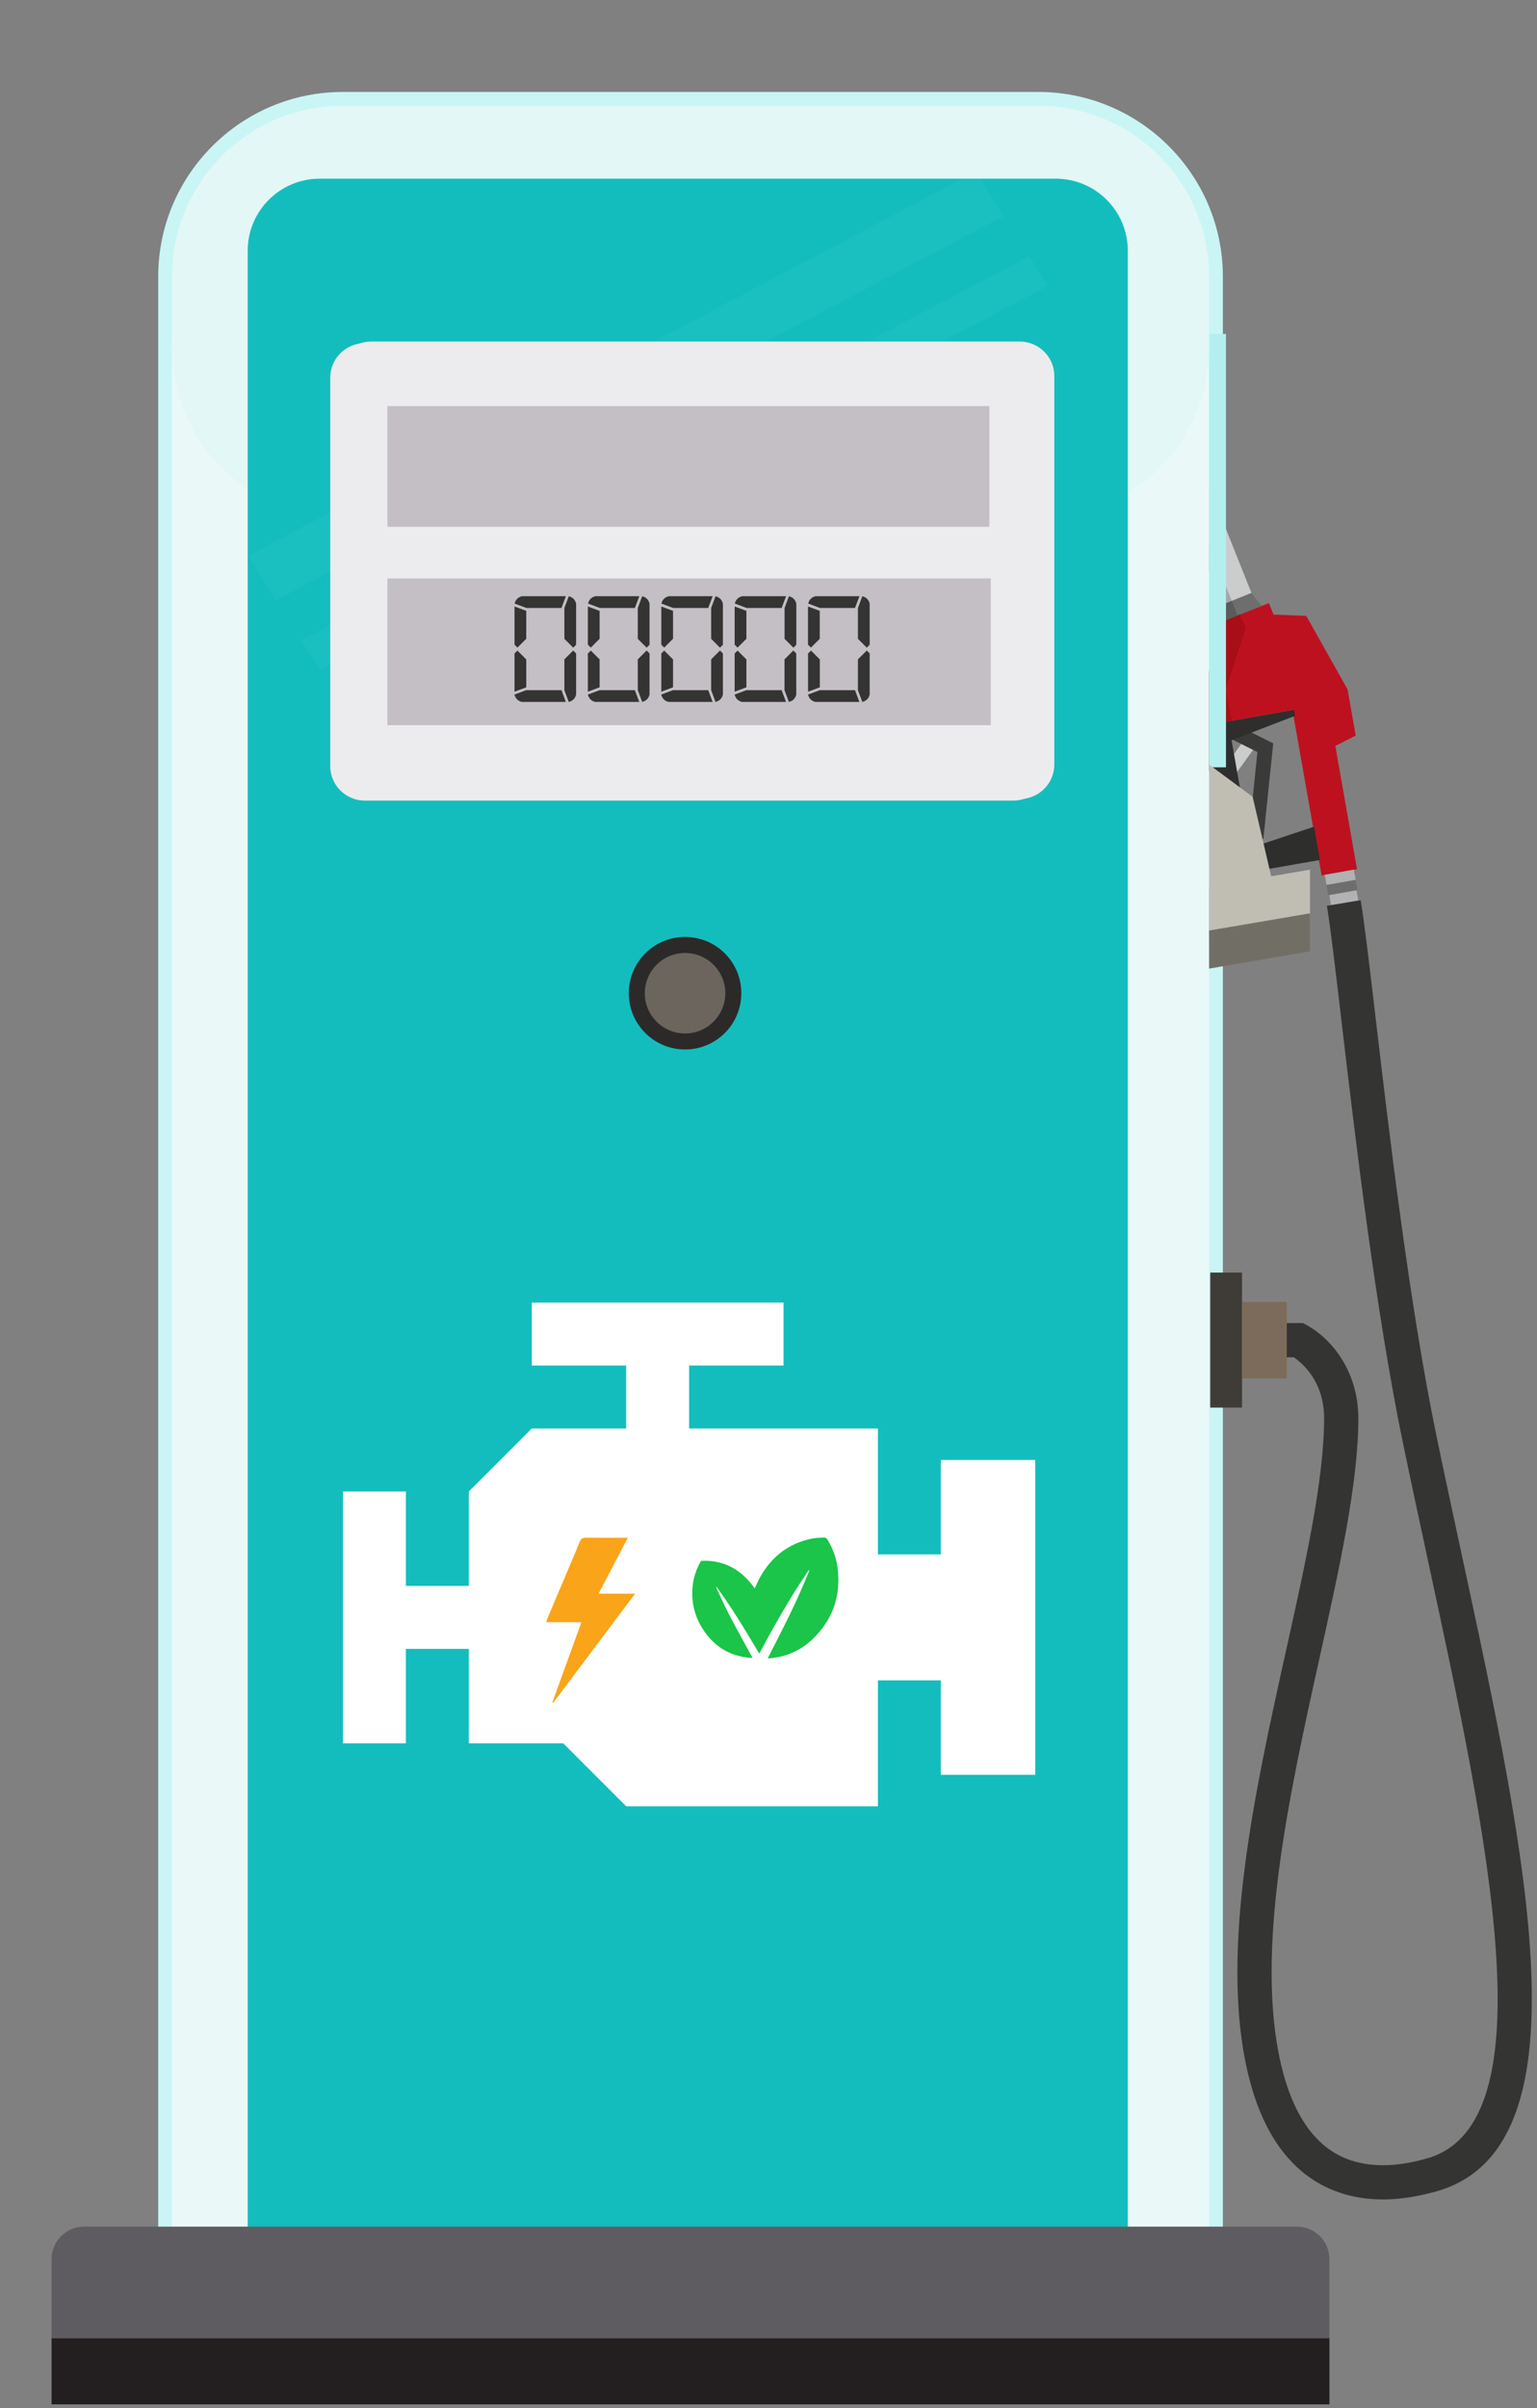 <svg xmlns="http://www.w3.org/2000/svg" width="242" height="379" fill="none" viewBox="0 0 242 379"><rect x="0" y="0" width="242" height="379" fill="#808080" stroke="none"/><g clip-path="url(#clip0_1741_353)"><path fill="#C9F5F5" d="M192.53 354.75H24.91V43.53c0-16.03 13.04-29.06 29.07-29.06h109.49c16.03 0 29.07 13.04 29.07 29.06v311.22h-.01Zm-163.3-4.32h158.98V43.53c0-13.65-11.1-24.74-24.75-24.74H53.98c-13.64 0-24.75 11.1-24.75 24.74v306.9Z"/><path fill="#CBCCCC" d="m196.2 116.018-4.05 5.636 1.665 1.197 4.05-5.636-1.665-1.197Z"/><path fill="#3A3A39" d="m196.4 133.67 1.58-15.31-4.1-2.05 1.03-2.09 5.56 2.77-1.55 14.96-1.71 1.81-.81-.09Z"/><path fill="#BE111F" d="m208.09 137.77-5.02-28.42 5.59-.99 5 28.43-5.57.98Z"/><path fill="#B1B2B3" d="m213.167 136.869-4.589.81.281 1.595 4.589-.809-.281-1.596ZM209.57 142.45l-.28-1.6 4.29-.75.28 1.6-4.29.75Z"/><path fill="#6E6E6E" d="m213.45 138.482-4.59.806.28 1.595 4.59-.805-.28-1.596ZM192.41 95.17l.54 2.45 5.7-2.25-1.61-2.06-4.63 1.86Z"/><path fill="#CBCCCC" d="m172.25 64.83 3.42-3.64 13.69 12.89 7.68 19.23-4.63 1.86-7.28-18.21-12.88-12.13Z"/><path fill="#2E2E2D" d="m206.9 130.1-9.06 3.02-1.52-2.93-2.41-13.69 9.99-3.84-.16-.95-10.36 1.82-3.39.6-.7 1.1 3.99 22.67.87-.15 5.57-.99 8.1-1.42-.92-5.24Z"/><path fill="#BE111F" d="m213.46 115.76-1.29-7.27-6.5-11.56-5.15-.21-.74-1.8-8.19 3.25.65 1.73-2.9 8.93.65 5.3 18.43-3.25 1.21 6.83 3.83-1.95Z"/><path fill="#A80E18" d="m195.25 96.71.91 2.14-3.11 9.51.89 5.07-3.95.7-.65-5.3 2.9-8.93-.65-1.73 3.66-1.46Z"/><path fill="#A7A7A8" d="m173.1 63.91 13.28 12.27 7.57 18.37-1.54.62-7.28-18.21-12.88-12.13.85-.92Z"/><path fill="#5B5B5A" d="m194.84 96.88-.89-2.33-1.54.62.51 2.46 1.92-.75Z"/><path fill="#EBF8F8" d="M190.37 53.14H27.07v299.45h163.3V53.14Z"/><path fill="#B4EFEF" d="M193.03 52.55h-2.66v68.21h2.66V52.55Z"/><path fill="#E3F7F7" d="M190.37 43.53c0-14.86-12.04-26.9-26.91-26.9H53.98c-14.86 0-26.91 12.05-26.91 26.9v11.12c0 14.86 12.04 26.9 26.91 26.9h109.49c14.86 0 26.91-12.05 26.91-26.9V43.53h-.01Z"/><path fill="#14BDBD" d="M166.23 28.12H50.34C44.08 28.12 39 33.2 39 39.46v313.06h138.57V39.46c0-6.26-5.08-11.34-11.34-11.34Z"/><path fill="#ECECEE" d="M166 120.349c0 2.966-2.455 5.401-5.446 5.401H58.446c-3 0-5.446-2.435-5.446-5.401V59.151c0-2.966 2.455-5.401 5.446-5.401h102.108c2.991 0 5.446 2.435 5.446 5.401v61.198Z"/><path fill="#2B2A29" d="M116.72 156.31c0-4.9-3.97-8.86-8.86-8.86-4.89 0-8.86 3.97-8.86 8.86 0 4.89 3.97 8.86 8.86 8.86 4.89 0 8.86-3.96 8.86-8.86Z"/><path fill="#6B655E" d="M114.2 156.31c0-3.5-2.84-6.33-6.34-6.33s-6.34 2.84-6.34 6.33c0 3.5 2.84 6.34 6.34 6.34s6.34-2.84 6.34-6.34Z"/><path fill="#C0BEB3" d="m201.69 144.53-11.32 1.92v-26.12l6.86 5.07 4.46 19.13Z"/><path fill="#3F3C38" d="M195.56 200.28h-5.01v21.25h5.01v-21.25Z"/><path fill="#7C6B5A" d="M202.6 204.89h-7.04v12.04h7.04v-12.04Z"/><path fill="#343433" d="M217.73 346.15c-3.2 0-6.86-.63-10.35-2.7-5.3-3.16-8.97-8.97-10.92-17.27-4.47-19.07 1.11-44.25 6.04-66.47 3.08-13.85 5.98-26.94 5.98-36.49 0-5.78-3.39-8.67-4.78-9.61h-1.1v-5.39h2.54l.61.33c3.74 2.04 8.12 7.1 8.12 14.68 0 10.15-2.97 23.51-6.1 37.66-4.8 21.65-10.25 46.19-6.06 64.07 1.61 6.82 4.44 11.49 8.44 13.87 5.54 3.31 12.21 1.5 14.39.9 19.47-5.28 9.73-50.38.32-94-1.33-6.17-2.67-12.39-3.95-18.55-4.32-20.86-7.54-48.24-9.68-66.36-.97-8.27-1.74-14.8-2.31-18.26l5.32-.88c.59 3.58 1.37 10.17 2.35 18.51 2.12 18.03 5.33 45.27 9.6 65.89 1.27 6.15 2.62 12.35 3.94 18.51 10.41 48.2 20.23 93.72-4.18 100.35-1.46.38-4.53 1.21-8.22 1.21Z"/><path fill="#C0BEB3" d="m206.25 136.87-15.88 2.71v7.87l15.88-2.71v-7.87Z"/><path fill="#716F65" d="m206.25 143.74-15.88 2.71v5.99l15.88-2.71v-5.99Z"/><path fill="#231F20" d="M209.32 367.85H8.12v10.55h201.2v-10.55Z"/><path fill="#5F5C61" d="M8.12 368.01v-12.46c0-2.83 2.29-5.12 5.12-5.12H204.2c2.83 0 5.12 2.29 5.12 5.12v12.46"/><g fill="#ECECEE" opacity=".16"><path d="M153.617 27 39 87.474l4.433 7.005L158.05 34.005 153.617 27ZM162.043 40.312 47.426 100.786l2.957 4.672L165 44.984l-2.957-4.672Z" opacity=".16"/></g><path fill="#ECECEE" d="M165 120.599c0 2.966-2.455 5.401-5.446 5.401H57.446c-3 0-5.446-2.435-5.446-5.401V59.401C52 56.435 54.455 54 57.446 54h102.108c2.991 0 5.446 2.435 5.446 5.401V120.6Z"/><path fill="#C3BFC4" d="M155.78 63.91H61v19h94.78v-19ZM156 91.03H61v23.1h95v-23.1Z"/><path fill="#343433" d="M82.86 96.14v4.39l-1.39 1.39-.46-.46v-6.01l1.85.69Zm-1.85 12.72v-6.01l.46-.46 1.39 1.39v4.39l-1.85.69Zm8.08 1.61h-6.93c-.62-.15-1-.54-1.16-1.16l1.85-.69h5.55l.69 1.85Zm-.69-14.79h-5.52l-1.85-.69c.15-.62.54-1 1.16-1.16h6.91l-.7 1.85Zm.46 4.86v-4.85l.69-1.85c.62.15 1 .54 1.16 1.16v6.47l-.46.46-1.39-1.39Zm1.39 1.84.46.46v6.47c-.15.62-.54 1-1.16 1.16l-.69-1.85v-4.85l1.39-1.39ZM94.41 96.14v4.39l-1.39 1.39-.46-.46v-6.01l1.85.69Zm-1.85 12.72v-6.01l.46-.46 1.39 1.39v4.39l-1.85.69Zm8.09 1.61h-6.93c-.62-.15-1-.54-1.16-1.16l1.85-.69h5.55l.69 1.85Zm-.69-14.79h-5.52l-1.85-.69c.15-.62.54-1 1.16-1.16h6.91l-.7 1.85Zm.46 4.86v-4.85l.69-1.85c.62.15 1 .54 1.16 1.16v6.47l-.46.46-1.39-1.39Zm1.39 1.84.46.46v6.47c-.15.62-.54 1-1.16 1.16l-.69-1.85v-4.85l1.39-1.39ZM105.97 96.14v4.39l-1.39 1.39-.46-.46v-6.01l1.85.69Zm-1.85 12.72v-6.01l.46-.46 1.39 1.39v4.39l-1.85.69Zm8.08 1.61h-6.93c-.62-.15-1-.54-1.16-1.16l1.85-.69h5.55l.69 1.85Zm-.69-14.79h-5.52l-1.85-.69c.15-.62.54-1 1.16-1.16h6.91l-.7 1.85Zm.46 4.86v-4.85l.69-1.85c.62.15 1 .54 1.16 1.16v6.47l-.46.46-1.39-1.39Zm1.39 1.84.46.46v6.47c-.15.62-.54 1-1.16 1.16l-.69-1.85v-4.85l1.39-1.39ZM117.52 96.14v4.39l-1.39 1.39-.46-.46v-6.01l1.85.69Zm-1.85 12.72v-6.01l.46-.46 1.39 1.39v4.39l-1.85.69Zm8.09 1.61h-6.93c-.62-.15-1-.54-1.16-1.16l1.85-.69h5.55l.69 1.85Zm-.69-14.79h-5.52l-1.85-.69c.15-.62.54-1 1.16-1.16h6.91l-.7 1.85Zm.46 4.86v-4.85l.69-1.85c.62.15 1 .54 1.16 1.16v6.47l-.46.46-1.39-1.39Zm1.38 1.84.46.46v6.47c-.15.62-.54 1-1.16 1.16l-.69-1.85v-4.85l1.39-1.39ZM129.07 96.14v4.39l-1.39 1.39-.46-.46v-6.01l1.85.69Zm-1.84 12.72v-6.01l.46-.46 1.39 1.39v4.39l-1.85.69Zm8.08 1.61h-6.93c-.62-.15-1-.54-1.16-1.16l1.85-.69h5.55l.69 1.85Zm-.69-14.79h-5.52l-1.85-.69c.15-.62.54-1 1.16-1.16h6.91l-.7 1.85Zm.46 4.86v-4.85l.69-1.85c.62.15 1 .54 1.16 1.16v6.47l-.46.46-1.39-1.39Zm1.39 1.84.46.46v6.47c-.15.62-.54 1-1.16 1.16l-.69-1.85v-4.85l1.39-1.39Z"/><path fill="#fff" d="M83.727 205v9.909h14.864v9.909H83.727l-9.909 9.909v14.864H63.91v-14.864H54v39.637h9.91V259.5h9.908v14.864h14.864l9.909 9.909h39.636v-19.818h9.909v14.863H163v-49.545h-14.864v14.863h-9.909v-19.818H108.5v-9.909h14.864V205H83.727Z"/><path fill="#FAA41A" d="M86.965 267.938c1.51-4.17 3.021-8.339 4.58-12.63H86c.13-.378.2-.623.297-.857 1.661-3.925 3.336-7.844 4.972-11.779.22-.527.486-.679 1.042-.672 2.137.031 4.276.014 6.542.014l-4.605 8.801H100c-4.399 5.86-8.65 11.524-12.906 17.185a4.67 4.67 0 0 1-.129-.062Z"/><path fill="#1AC549" d="M118.834 249.989c.258-.553.479-1.099.76-1.613 1.718-3.158 4.239-5.231 7.644-6.094a9.469 9.469 0 0 1 2.703-.274c.082.003.19.065.235.136.911 1.414 1.5 2.968 1.707 4.658.539 4.392-.794 8.105-3.885 11.111-1.783 1.734-3.927 2.736-6.363 3.025-.235.03-.476.041-.712.062-.011 0-.019-.012-.039-.024 2.319-4.539 4.667-9.065 6.547-13.829l-.062-.044c-.06.071-.131.136-.179.215-.828 1.276-1.681 2.532-2.472 3.831-1.784 2.925-3.463 5.917-5.088 8.941-.025.048-.054.089-.088.142-2.149-3.574-4.259-7.157-6.729-10.489-.019.012-.042.021-.062.033.034.089.06.18.099.263.698 1.456 1.359 2.936 2.104 4.362 1.109 2.121 2.28 4.207 3.426 6.307l.11.206c-.275-.011-.516-.009-.754-.038-3.323-.393-5.79-2.15-7.458-5.139-.967-1.734-1.375-3.625-1.259-5.627a9.653 9.653 0 0 1 1.279-4.31c.074-.127.162-.156.289-.159 3.415-.104 6.083 1.364 8.119 4.17.045.057.082.113.128.178Z"/></g><defs><clipPath id="clip0_1741_353"><path fill="#fff" d="M0 0h241.18v378.4H0z"/></clipPath></defs></svg>